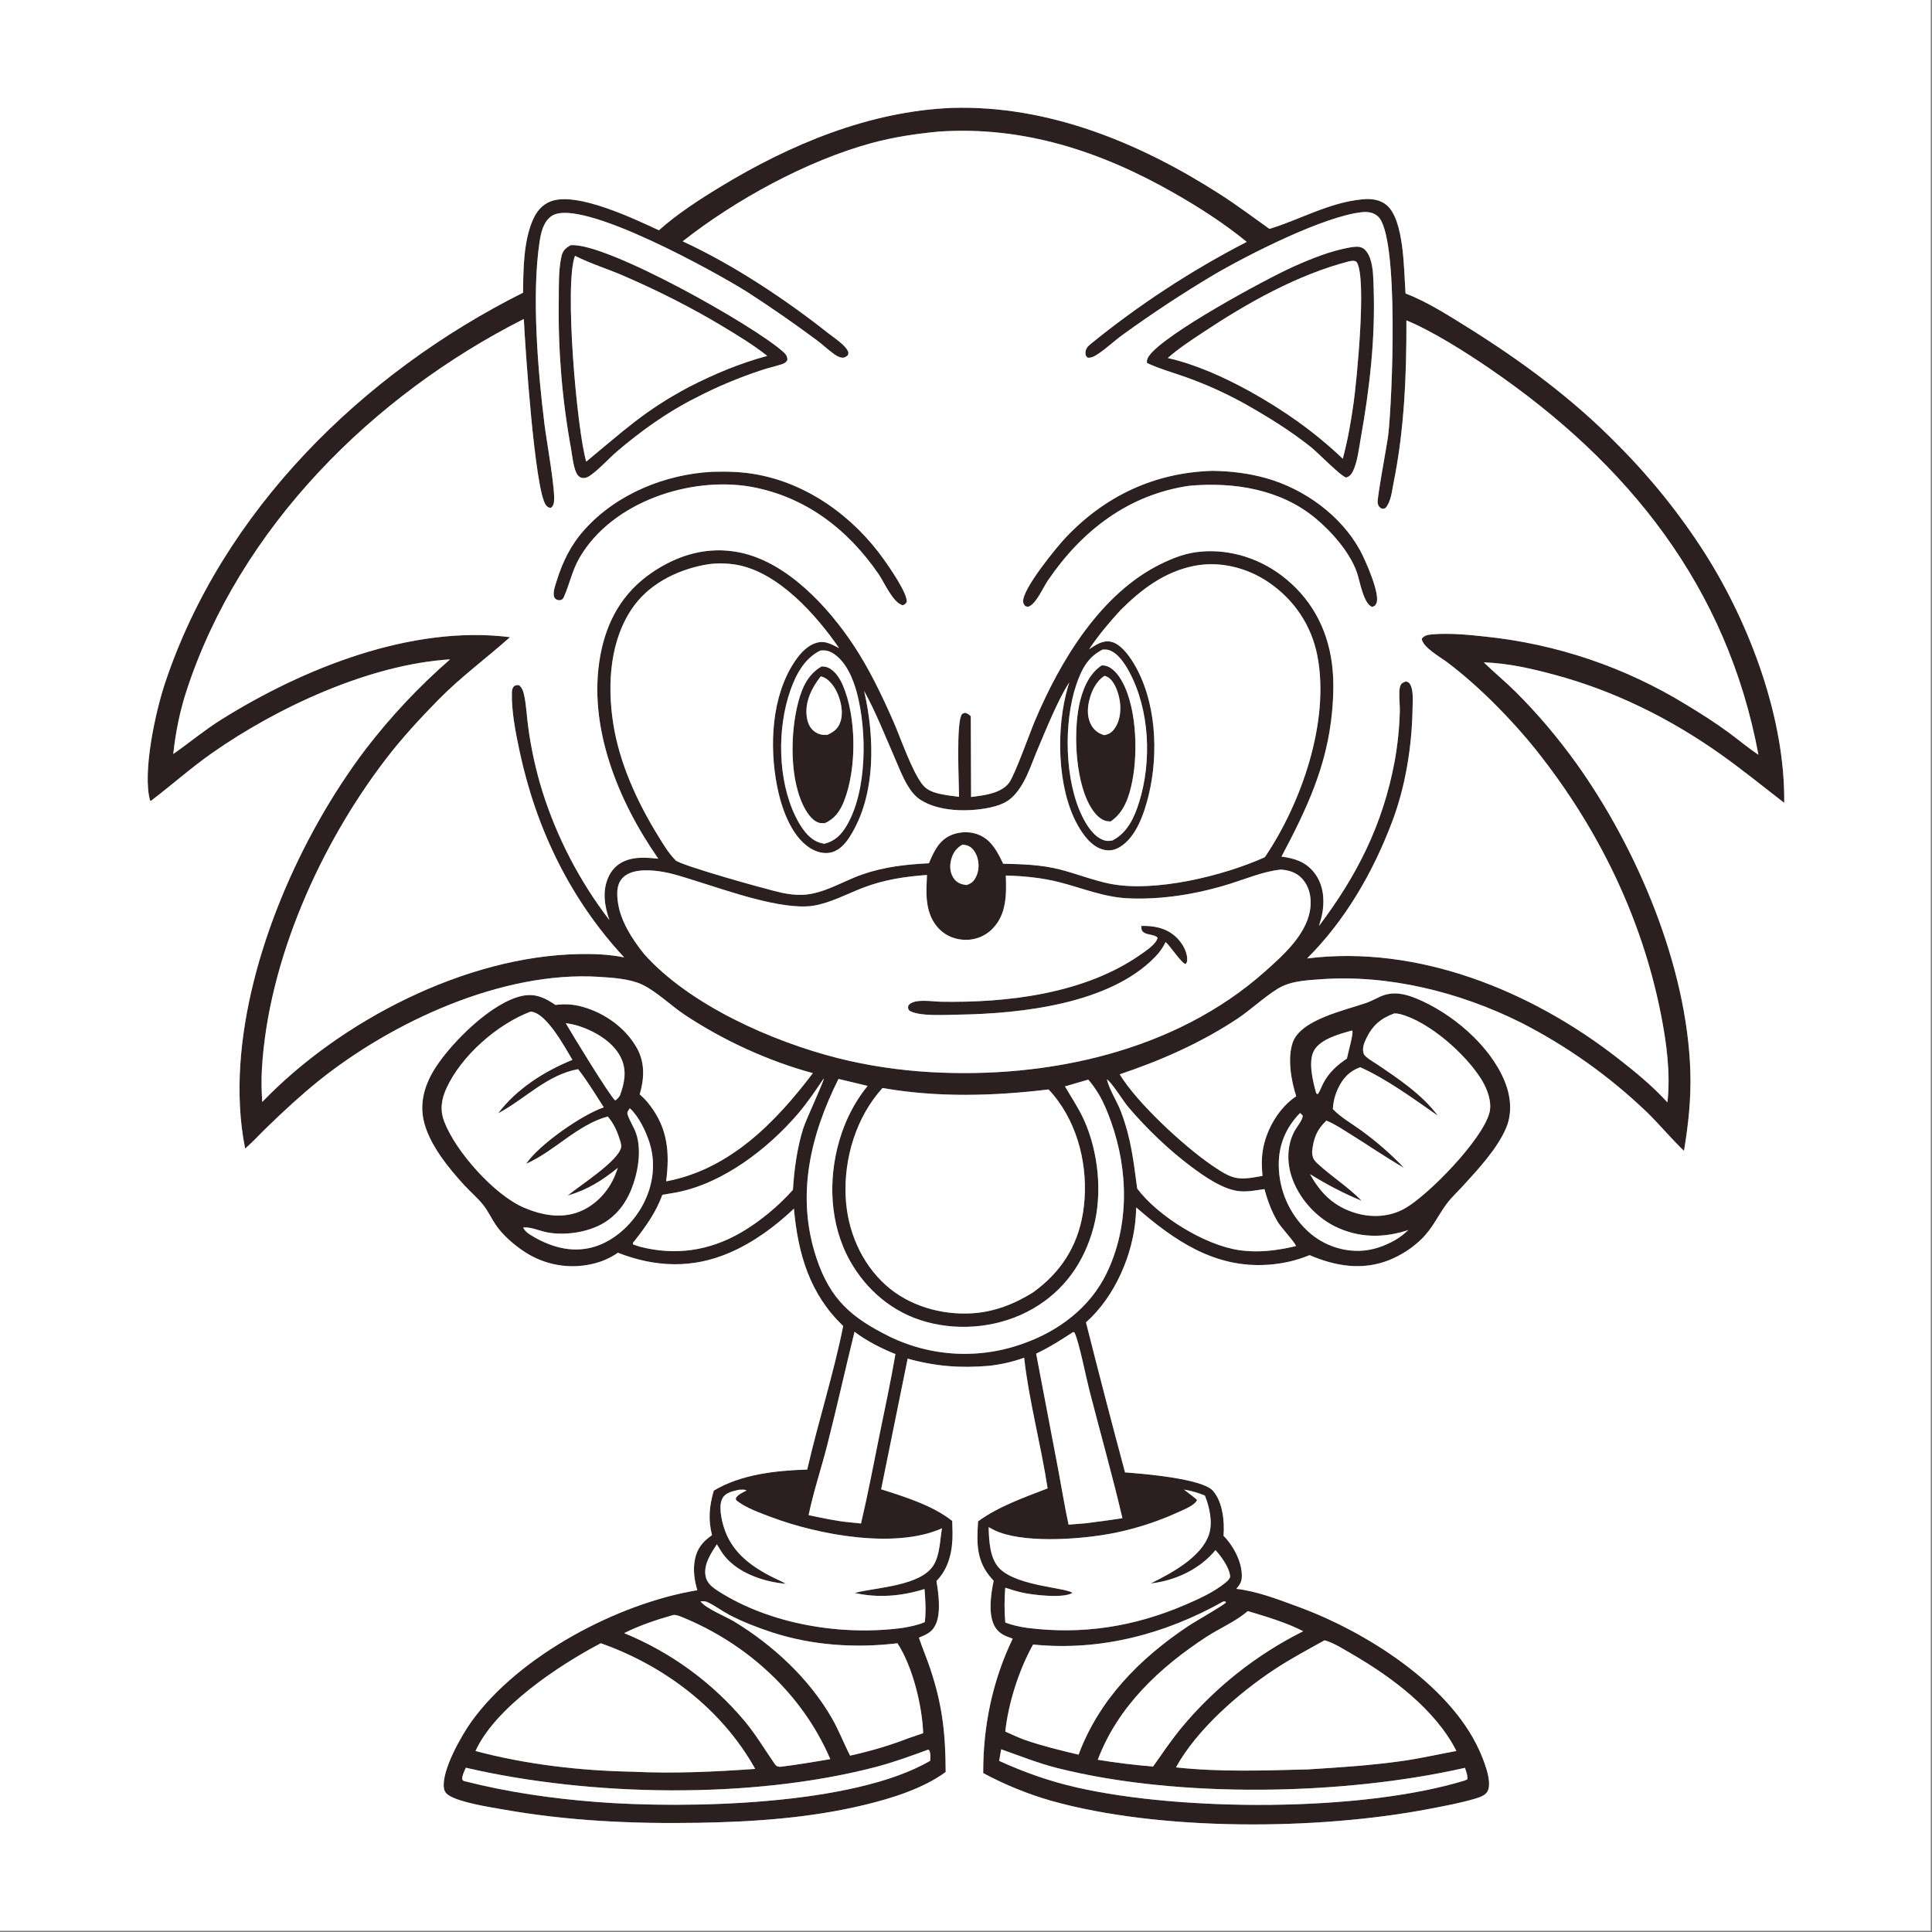 <svg height="1080" width="1080" xmlns="http://www.w3.org/2000/svg"><rect width="100%" height="100%" fill="#808080" stroke="none"/><g transform="scale(1.054)"><path d="m504.771 57.225c51.387-1.559 99.987 18.634 142.565 45.975 8.873 5.698 17.342 12.093 25.941 18.195 16.435-5.039 31.728-14.012 49.189-15.678 4.653-.444 9.419-.001 13.09 3.187 9.28 8.061 8.992 34.663 9.894 46.73 10.978 4.206 21.852 11.088 31.829 17.299 29.404 18.304 56.774 38.432 81.038 63.274q6.535 6.559 12.706 13.461 6.17 6.903 11.958 14.13 5.787 7.227 11.175 14.756 5.388 7.53 10.36 15.34c23.605 37.321 42.307 87.257 41.771 131.912-11.163-8.592-22.149-17.565-33.64-25.703-26.859-19.022-56.353-33.66-88.152-42.218-12.3-3.31-24.745-6.167-37.524-6.581 5.437 5.313 11.336 10.148 16.743 15.504 11.665 11.554 22.964 24.949 32.508 38.315 32.145 45.013 58.578 107.425 60.283 163.348.436 14.315-1.039 27.824-3.381 41.919-6.861-6.561-12.919-13.975-19.738-20.603q-3.735-3.579-7.6-7.019-3.864-3.439-7.853-6.734-3.988-3.295-8.095-6.441-4.107-3.146-8.327-6.138-4.22-2.993-8.547-5.829-4.327-2.835-8.756-5.51-4.428-2.674-8.952-5.184-4.524-2.509-9.137-4.851c-32.092-15.889-69.653-25.322-105.592-22.713-6.538.475-14.063.832-20.088 3.54-6.695 3.01-17.1 12.731-24.108 17.361-19.538 12.907-40.353 22.075-62.471 29.524 9.131 15.116 34.039 38.113 48.861 48.244 11.254 7.693 13.668 8.086 26.856 5.62-.472-5.044-.582-9.916.405-14.911 2.054-10.398 8.558-21.428 17.488-27.334-2.703-8.168-4.766-20.244-1.836-28.561 4.27-12.117 27.719-17.029 38.802-20.875 2.633-.914 5.063-2.298 7.605-3.425 6.553-2.905 12.606-1.649 18.964.938 18.749 7.629 39.05 24.692 46.916 43.686 3.284 7.93 4.3 16.867.919 24.952-4.606 11.012-14.997 22.164-23.028 30.936-2.777 3.034-6.047 6.046-8.493 9.34-4.918 6.623-7.371 12.888-13.531 18.889q-1.833 1.764-3.826 3.345-1.993 1.581-4.128 2.964-2.135 1.384-4.393 2.557-2.257 1.174-4.616 2.126c-14.193 5.7-28.613 3.289-42.254-2.597-7.202 2.967-14.428 4.577-22.197 5.102-28.043 1.895-49.478-12.722-69.751-30.394q-.086 2.186-.221 4.369c-1.295 20.309-11.049 42.972-26.436 56.572q10.045 39.872 20.719 79.582c9.441.69 41.087 3.24 46.712 9.83 5.121 6 6.128 16.284 5.516 23.769 4.97 5.018 9.26 12.848 9.678 20.019.217 3.711-.473 5.409-2.924 8.139 10.771 1.133 22.658 5.773 32.815 9.488 35.348 12.928 79.905 40.829 95.922 75.79 2.226 4.857 7.214 16.767 4.628 21.931-1.231 2.458-4.41 3.4-6.862 4.128-7.812 2.321-16.006 3.808-23.998 5.343-59.056 11.344-142.722 12.02-200.826-4.323q-9.337-2.695-18.335-6.366-8.998-3.671-17.556-8.275c-.11-24.727 4.89-48.963 15.638-71.301-3.855-1.377-6.848-2.344-9.203-5.953-4.061-6.22-2.402-17.745-.886-24.734q-.524-.573-1.041-1.153c-8.291-9.311-7.943-18.744-7.242-30.369 10.706-7.875 24.549-12.729 36.884-17.486-3.465-22.945-9.931-46.626-12.439-69.314-6.123 2.236-12.076 3.55-18.545 4.307-15.248 1.301-28.463.301-43.232-3.803l-14.063 69.289c12.441 3.938 27.395 8.573 37.698 16.781q.143 3.219.178 6.441c.076 9.235-1.871 18.655-8.534 25.425 1.08 6.465 2.39 16.233-.134 22.436-1.854 4.557-4.911 5.906-9.181 7.582 1.871 5.58 4.193 11.013 6.062 16.605 6.443 19.274 8.06 34.418 8.137 54.679-11.958 8.759-28.537 13.94-42.893 17.407-28.991 7.003-58.857 9.026-88.576 9.528-34.777.587-68.945-.995-103.278-7.074-7.395-1.309-23.004-3.694-28.893-7.546-1.409-.921-2.234-2.085-2.48-3.782-1.346-9.302 9.36-28.013 14.647-35.359 25.173-34.973 77.618-62.665 119.76-69.597-1.579-5.122-2.342-10.757-1.334-16.061 1.158-6.087 4.162-9.734 9.1-13.131-2.081-8.619-1.465-15.147.95-23.623 14.406-8.679 33.005-10.662 49.558-11.177 5.841-25.502 13.934-50.44 19.084-76.144-17.769-16.872-23.995-38.351-26.132-62.211-10.076 9.512-21.276 17.786-34.039 23.327-19.737 8.567-39.505 7.783-59.295.045-4.239 2.914-8.74 4.86-13.769 5.973q-1.132.259-2.275.461-1.144.203-2.296.347-1.152.144-2.31.231-1.158.086-2.319.114-1.16.028-2.321-.002-1.161-.03-2.319-.119-1.157-.089-2.309-.235-1.152-.147-2.295-.351-1.143-.205-2.275-.466-1.131-.262-2.248-.58-1.116-.318-2.216-.692-1.099-.374-2.178-.802-1.079-.429-2.136-.911-1.056-.483-2.086-1.017-1.031-.535-2.034-1.121-1.002-.586-1.974-1.221c-5.541-3.575-11.829-8.995-15.502-14.483-2.241-3.348-3.979-7.128-6.457-10.301-2.902-3.716-6.786-6.979-10-10.465-8.557-9.281-19.155-22.281-21.788-34.825-2.128-10.142 1.026-19.579 6.545-28.063 8.683-13.348 29.977-34.666 46.144-37.79 6.791-1.313 11.834 1.176 17.266 4.878 5.245-.629 9.468-.391 14.53 1.035 11.75 3.31 22.819 11.224 28.792 22.038 4.233 7.665 3.786 16.231 1.376 24.362q3.02 2.592 5.413 5.771c9.568 12.542 10.524 25.263 8.619 40.347 33.606-6.259 58.036-31.264 77.797-57.374-23.68-6.416-47.589-17.4-67.985-30.953-7.269-4.83-15.053-12.512-22.653-16.065-6.548-3.061-15.692-3.605-22.816-4.057-51.165-3.249-109.72 23.849-148.741 55.239-9.506 7.647-18.426 15.963-27.2 24.431-3.756 3.624-7.27 7.526-11.191 10.97l-.501.434c-2.931-14.36-3.521-29.923-2.569-44.54 3.748-57.564 31.794-121.47 66.357-167.116q4.993-6.52 10.308-12.782 5.314-6.261 10.936-12.247 5.623-5.986 11.539-11.682 5.916-5.696 12.111-11.088c-42.712 2.673-91.692 25.44-126.382 49.794-11.215 7.873-21.367 16.997-32.282 25.233l-.47-.242c-4.069-14.863 2.801-46.622 7.84-61.828 30.374-91.656 104.896-164.813 189.993-207.434.163-12.311.222-26.828 5.063-38.268 1.956-4.624 4.961-8.469 9.8-10.244 14.001-5.137 44.187 9.41 57.205 15.397 9.629-8.607 21.422-16.257 32.446-22.965 37.103-22.576 79.021-40.109 122.857-41.927zm-142.693 70.764c26.747 12.341 54.314 30.623 77.419 48.894 2.868 2.267 9.199 6.333 10.373 9.764.234.686-.031 1.125-.212 1.79-1.008.813-1.743 1.382-3.11 1.251-1.485-.142-2.78-.926-3.974-1.76-3.317-2.313-6.313-5.242-9.601-7.663q-17.722-13.16-36.256-25.148c-15.039-9.604-88.937-50.934-104.132-40.565-4.433 3.025-5.685 8.85-6.437 13.833-4.227 28.029-.87 68.787 2.661 96.914 1.033 8.23 5.912 35.262 4.997 41.013-.211 1.33-.56 2.215-1.641 3.071-1.312-.172-1.827-.46-2.651-1.535-5.919-7.721-11.076-84.987-11.696-98.669-80.108 40.498-150.597 110.606-178.89 197.175-3.522 10.777-5.842 22.257-7.032 33.537 8.587-5.988 16.579-12.703 25.478-18.268 43.53-27.222 100.871-50.253 153.126-43.696-12.646 11.275-26.079 21.07-38.017 33.228-9.723 9.904-19.303 20.299-27.76 31.318-34.749 45.279-62.496 106.954-65.814 164.542-.336 5.831-.211 11.596.181 17.42 41.419-43.044 107.835-77.421 168.284-78.434 7.855-.132 15.923.171 23.64 1.75-28.651-30.839-46.719-68.42-55.452-109.367-2.084-9.772-4.35-21.203-4.075-31.193.038-1.377.285-2.311 1.221-3.363 1.234-.466 1.462-.617 2.735-.358 1.412 1.346 1.968 2.761 2.416 4.651 1.311 5.537 1.453 11.561 2.257 17.208q1.158 8.738 3.049 17.347 1.89 8.609 4.499 17.028 1.454 4.61 3.108 9.152 1.654 4.542 3.504 9.008 1.85 4.466 3.892 8.847 2.043 4.381 4.274 8.669 2.231 4.288 4.647 8.475 2.416 4.186 5.012 8.264 2.596 4.078 5.366 8.039 2.771 3.961 5.712 7.797c-2.613-7.663-3.927-15.726-.232-23.36 1.991-4.115 5.377-7.026 9.704-8.475 5.242-1.754 11.082-1.243 16.492-.701-21.198-30.346-37.635-70.106-30.769-107.676 3.371-18.448 11.845-33.499 27.429-44.099 13.934-9.477 29.566-14.041 46.358-10.672 25.192 5.053 47.055 28.817 60.713 49.48 8.222 12.439 14.902 26.419 20.901 40.05 3.907 8.877 10.005 26.942 15.698 33.87 2.259 2.748 5.793 3.984 9.17 4.704 3.264.696 6.694 1.121 10.008 1.526-.041-6.953-1.65-39.918 1.517-43.765.467-.567 1.067-.595 1.736-.799 1.376.429 1.97.808 2.968 1.847l.162 42.797c6.637-.825 15.681-1.775 20.087-7.454 2.972-3.829 10.888-26.097 13.657-32.681 13.433-31.939 34.92-67.787 66.964-83.478 5.78-2.831 11.804-5.221 18.204-6.159 15.948-2.337 32.674 2.491 45.476 12.088 15.388 11.535 24.34 27.495 26.932 46.492 1.163 8.525.931 17.307.146 25.855-2.657 28.95-13.447 51.682-26.826 76.946 7.055.989 12.864 2.744 17.439 8.646 4.468 5.764 5.414 13.146 4.41 20.18-.392 2.746-1.182 5.364-1.992 8.01 20.39-27.076 33.834-53.745 40.127-87.253q2.388-13.161 2.744-26.533c.128-3.51-.695-9.797.067-12.931.459-1.887 1.435-2.422 3.204-3.003 1.227.355 1.716.583 2.34 1.752 1.706 3.196 1.224 8.706 1.171 12.239-.304 20.159-3.658 41.41-10.802 60.332-10.103 26.758-24.776 52.288-45.155 72.599 59.007-7.357 119.069 17.262 164.889 53.002 9.143 7.132 18.424 14.717 26.218 23.326 1.748-15.369-.487-31.803-3.479-46.917-10.178-51.418-33.43-98.789-66.004-139.752-12.882-16.2-30.737-34.296-47.27-46.72-3.614-2.716-13.321-8.156-13.512-12.58 1.486-1.781 3.264-2.05 5.505-2.243 9.082-.784 19.157.185 28.212 1.178q3.526.365 7.041.828 3.515.463 7.015 1.024 3.501.561 6.984 1.22 3.483.659 6.947 1.415 3.463.756 6.904 1.609 3.441.853 6.857 1.801 3.416.949 6.804 1.992 3.388 1.044 6.746 2.182 3.357 1.138 6.682 2.37 3.324 1.231 6.613 2.555 3.288 1.324 6.539 2.739 3.25 1.416 6.459 2.921 3.21 1.506 6.376 3.101 3.166 1.595 6.286 3.278 3.121 1.682 6.193 3.452 3.072 1.769 6.093 3.624c7.561 4.571 15.136 9.37 22.262 14.593 5.37 3.936 10.488 8.278 16.028 11.968-16.642-89.115-68.934-154.414-142.462-204.762-12.465-8.536-30.537-20.02-44.238-25.614.099 28.844-1.09 57.985-6.844 86.321-.858 4.229-1.306 9.849-4.241 13.174-.883.381-1.429.676-2.383.129-1.123-.643-1.546-1.561-1.787-2.772-.456-2.294 5.026-30.979 5.633-36.277 2.06-17.966 5.89-105.289-5.442-115.685-2.281-2.093-5.29-2.599-8.288-2.301-20.246 2.018-60.955 22.756-78.973 33.324q-24.6 14.68-47.807 31.474c-4.688 3.323-8.989 7.567-13.756 10.638-1.716 1.106-3.087 1.911-5.182 1.75-.902-.807-1.136-1.152-1.163-2.471-.043-2.086 1.167-3.463 2.676-4.71q9.62-7.83 19.633-15.15 10.012-7.321 20.391-14.113 10.378-6.792 21.095-13.037 10.716-6.245 21.742-11.927c-11.953-9.8-25.156-18.259-38.566-25.911-38.694-22.079-79.885-35.654-124.801-32.584-12.078 1.159-23.899 2.903-35.624 6.092-34.332 9.337-72.313 30.164-100.15 52.106zm119.516 793.977 8.021-2.754c-.549-14.704-5.562-35.244-13.634-47.683-22.062 2.683-45.195 1.169-66.404-5.745-7.649-2.494-15.819-5.619-22.92-9.392-3.869-2.055-7.487-4.832-11.442-6.68-1.184-.553-2.407-.494-3.683-.43 2.711 3.79 13.472 8.07 17.876 10.744 20.583 12.497 39.606 30.134 51.722 51.104 3.752 6.495 6.345 13.37 9.734 20.002 10.524-2.327 20.67-5.272 30.73-9.166zm163.045-99.812c-8.341 10.179-21.477 16.224-34.408 17.671 10.75-5.309 27.091-13.927 31.012-26.161 2.033-6.343.235-14.437-2.23-20.484-3.649-1.445-7.173-2.522-11.059-3.144 2.359 1.77 4.708 3.524 6.932 5.463-1.057 2.88-7.199 5.225-9.856 6.457q-7.822 3.58-15.988 6.282-8.167 2.701-16.581 4.491c-16.901 3.595-46.437 5.871-62.434-.038-1.978-.73-3.854-1.695-5.679-2.744.19 7.167.551 17.021 6.133 22.266 9.756 9.168 35.458 9.856 38.281 12.629-4.952 3.034-21.362 1.072-27.173-.307-2.847-.676-5.649-1.575-8.438-2.453-.452 6.225-.557 12.231.031 18.447 3.805 1.444 7.672 2.297 11.701 2.852 29.331 3.687 56.719-.649 83.825-12.306 7.104-3.054 14.917-6.588 20.969-11.473 1.194-.964 2.277-1.834 2.758-3.34-.228-4.595-4.69-10.815-7.796-14.108zm-96.712 50.046c-7.469 13.345-13.107 30.99-14.765 46.168 3.38 1.482 6.755 3.083 10.215 4.365 9.441 3.263 18.936 5.592 28.655 7.865 10.943-29.313 32.544-51.089 58.128-68.17 4.098-2.736 18.029-10.503 20.096-12.576l-.414-.487-1.075.02c-30.794 17.317-65.384 26.448-100.84 22.815zm-133.88 64.824c8.815-1.072 17.553-2.564 26.308-4.039-14.723-34.437-44.124-61.344-78.675-75.337-1.438-.583-3.078-1.313-4.647-1.086-8.655 2.437-17.969 5.537-26.003 9.591q2.332.954 4.634 1.98 2.302 1.025 4.572 2.12 2.269 1.095 4.504 2.258 2.235 1.164 4.434 2.396 2.198 1.231 4.358 2.529 2.16 1.298 4.28 2.661 2.119 1.363 4.196 2.79 2.076 1.428 4.109 2.918 2.032 1.489 4.018 3.041 1.985 1.551 3.923 3.162 1.938 1.611 3.825 3.281 1.888 1.669 3.723 3.396 1.836 1.726 3.618 3.507 1.782 1.782 3.509 3.617 1.727 1.835 3.397 3.722 1.67 1.887 3.282 3.824c5.671 6.955 10.173 14.499 15.245 21.835.55.796 1.102 1.546 2.074 1.731.864.165.512.136 1.316.103zm288.416-67.048c-8.92 4.973-17.97 9.78-26.501 15.409-18.951 12.503-41.173 31.878-52.271 51.969 23.355 2.547 46.671 1.671 70.081 1.072 17.052-1.082 34.089-2.14 51.008-4.617 9.283-1.359 18.417-3.481 27.641-5.167-11.168-22.016-34.391-39.256-55.413-51.411-4.305-2.489-9.288-5.704-14.041-7.131-.165-.05-.336-.083-.504-.124zm-120.233 63.349q14.585 2.397 29.318 3.579c4.894-6.954 9.7-14.052 15.1-20.625q3.315-3.984 6.831-7.792 3.516-3.807 7.224-7.428 3.708-3.621 7.598-7.046 3.89-3.425 7.952-6.644 4.061-3.219 8.284-6.225 4.222-3.005 8.594-5.788 4.372-2.784 8.882-5.337 4.509-2.554 9.145-4.872c-9.013-4.635-19.703-7.789-29.406-10.679-.128.114-.255.229-.385.34-6.18 5.258-14.733 8.904-21.593 13.382-24.731 16.142-46.938 36.972-57.544 65.135zm-263.608-61.791c-22.224 11.656-55.959 34.064-66.423 57.134 26.837 7.172 55.556 10.464 83.292 10.985 21.679 1.049 43.408.054 65.038-1.492-17.63-31.633-48.094-54.736-81.907-66.627zm173.549 56.452c-9.291 3.398-18.492 6.774-28.083 9.265-65.767 17.081-151.015 15.607-217.029.287-.827 1.972-1.958 4.012-1.935 6.183.815.966.312.633 1.501 1.012 23.161 5.848 46.188 9.155 70.02 10.993 46.858 3.613 135.897 2.04 176.71-21.892.04-1.871.302-3.897-.559-5.607zm-140.872-294.301c-3.445 9.47-8.812 16.833-14.96 24.689-.567.725-.83.628-.602 1.593 1.208.433 2.409.864 3.64 1.232 18.822 4.885 36.914 2.211 53.752-7.589 9.858-5.738 19.799-13.999 27.411-22.559.667-10.763 2.217-22.254 5.451-32.534 1.541-4.898 10.906-24.667 10.933-26.59-4.36 6.434-8.675 12.888-13.738 18.801-15.994 18.679-39.959 37.023-64.455 41.691q-3.707.686-7.432 1.266zm-22.517-52.643c2.42-6.625 3.78-13.079.658-19.811-3.848-8.298-13.336-13.96-21.689-16.805q-3.747-1.283-7.68-1.744c2.719 4.812 23.554 38.969 26.221 40.967 1.18-.762 1.697-1.481 2.49-2.607zm131.344-5.112-15.411-3.696c-14.967 29.905-22.644 62.078-11.717 94.922 7.354 22.107 18.602 31.719 38.857 41.747q1.019.494 2.05.962 1.031.469 2.074.912 1.042.442 2.095.859 1.054.417 2.117.807 1.063.391 2.135.754 1.073.364 2.154.701 1.081.338 2.171.648 1.089.31 2.186.593 1.096.283 2.2.539 1.103.255 2.212.483 1.11.229 2.224.429 1.115.201 2.234.373 1.12.173 2.243.318 1.123.145 2.25.262 1.126.117 2.255.206 1.129.089 2.26.15 1.131.061 2.263.094 1.132.032 2.265.037 1.133.005 2.265-.019 1.132-.023 2.264-.075 1.131-.052 2.261-.131 1.13-.08 2.257-.188 1.127-.107 2.252-.243 1.124-.136 2.245-.299 1.121-.164 2.237-.355 1.116-.192 2.227-.411 1.112-.219 2.217-.466 1.105-.246 2.204-.52 1.099-.274 2.191-.576 1.092-.301 2.176-.629 1.084-.328 2.159-.683 1.076-.355 2.142-.737c18.931-6.564 35.808-19.188 44.62-37.492 12.077-25.083 11.521-54.424 2.281-80.334-1.729-4.85-3.731-9.769-6.311-14.235-1.774-2.868-3.523-5.517-5.755-8.054l-12.337 3.61c3.418 5.889 7.227 11.496 10.044 17.717 7.669 16.941 9.919 38.955 5.11 56.979-4.972 18.638-15.62 33.768-32.492 43.382-16.869 9.613-37.708 11.927-56.381 6.786-17.405-4.791-31.478-16.629-40.266-32.259-10.778-19.17-11.795-42.915-5.725-63.796 3.11-10.698 7.992-20.421 14.998-29.072zm256.855-29.355c-6.231 1.722-16.337 4.395-19.893 10.301-3.547 5.891-.731 16.807 1.012 23.016l.821.403c1.253-1.738 1.855-3.768 2.83-5.66 2.941-5.712 7.353-9.714 12.612-13.233.453-2.52 3.446-12.903 2.909-14.649zm-129.946 25.833c1.512 5.982 5.348 11.507 7.535 17.302 5.332 14.124 6.61 26.006 8.56 40.651 10.973 14.674 35.661 29.91 53.87 32.639 10.368 1.554 20.208.265 30.32-2.125-.26-1.716-7.855-9.79-9.666-12.828-3.208-5.383-5.412-11.353-7.035-17.389-4.207.617-8.71 1.495-12.978 1.144-8.81-.723-18.871-7.838-25.743-12.954-11.978-8.919-23.692-20.204-33.384-31.564-3.085-3.616-8.218-12.402-11.479-14.876zm-30.939 5.404c-29.077 3.518-59.064 4.352-88.035-.77-13.988 15.395-20.571 37.353-19.53 57.933.888 17.546 8.112 34.784 21.273 46.615 12.207 10.973 29.395 15.915 45.637 14.944 11.807-.705 22.467-4.877 32.422-11.074 14.509-10.451 23.555-24.189 26.468-41.968 3.304-20.164-.956-42.834-13.084-59.48-1.578-2.167-3.254-4.305-5.151-6.2zm-6.554 140.116 11.703 61.484c1.841 9.732 3.39 19.528 5.488 29.208l8.872-.706q9.861-1.218 19.684-2.712c-5.327-22.81-11.74-45.287-17.552-67.967-1.753-6.839-5.375-25.192-7.811-30.442l-.721-.351c-6.414 4.18-12.717 8.22-19.663 11.486zm-264.829-61.003c9.691 5.128 19.989 7.567 30.758 4.235 11.071-3.424 20.589-12.675 25.824-22.831 5.176-10.041 6.616-21.569 3.153-32.391-1.929-6.026-5.695-13.848-10.374-18.138-.652.987-1.642 1.872-1.261 3.131 1.053 3.478 3.371 6.728 4.558 10.213 3.099 9.101.943 21.013-2.548 29.709-3.632 9.044-9.855 16.151-18.938 19.953-7.926 3.317-18.226 4.452-26.648 2.606-3.176-.697-8.628-2.96-11.765-2.335 1.232 2.691 4.772 4.412 7.241 5.848zm305.339-211.186c7.928-4.141 11.558-12.122 14.104-20.283 6.771-21.708 5.629-48.867-5.233-69.115-2.297-4.282-6.063-10.156-10.952-11.597-1.015-.299-2.104-.257-3.147-.24-7.88 3.913-11.273 10.616-13.991 18.636-6.793 20.04-6.255 50.759 3.188 69.895 2.457 4.979 6.223 10.999 11.818 12.693 1.441.437 2.755.248 4.213.011zm-22.936-83.776c-.098.145-.198.289-.294.435-5.643 8.593-12.363 25.273-16.516 35.037-3.667 8.62-6.764 19.444-13.974 25.85-3.183 2.828-7.438 4.196-11.536 5.057-11.162 2.344-26.808 2.236-36.708-4.205-2.804-1.824-4.907-4.551-6.629-7.383-2.925-4.809-4.962-10.291-7.204-15.452-5.057-11.64-9.824-23.712-15.949-34.827 5.644 24.525 6.444 55.107-7.553 77.204-2.381 3.759-5.571 7.418-10.093 8.462-3.801.877-7.942-.36-11.15-2.424-10.206-6.562-15.225-21.741-17.414-32.992-4.113-21.143-2.939-47.527 9.427-65.937 3.001-4.468 7.09-9.015 12.593-10.123 4.036-.813 7.426 1.35 10.915 3.079-12.063-17.553-32.164-40.206-54.203-44.176q-3.608-.627-7.269-.728-3.661-.101-7.298.325c-15.079 2.25-30.68 9.447-39.9 21.985-12.941 17.597-14.379 41.611-11.141 62.485 3.264 21.042 12.702 41.656 23.806 59.652 2.681 4.345 5.374 8.917 8.93 12.604.128.133.251.272.383.402 2.733 2.684 48.929 15.649 56.36 17.203 3.775.789 7.372 1.254 11.234 1.063 11.046-.549 21.166-7.254 31.447-10.812 11.652-4.032 23.059-5.286 35.276-5.915 2.703-6.351 5.415-12.453 12.335-15.144 4.718-1.834 10.471-1.789 15.046.442 6.278 3.061 9.112 9.006 12.023 14.951 10.298.255 20.062.508 30.112 3.063 8.94 2.274 17.506 5.759 26.574 7.57 23.68 4.729 60.217-4.219 82.068-14.082 19.493-28.768 34.587-72.238 27.859-106.87-3.153-16.229-12.407-29.877-26.126-39.118-11.282-7.598-25.618-11.188-39.088-8.546-15.676 3.074-28.028 12.36-39.09 23.416-6.106 6.651-11.701 13.297-16.732 20.811 3.437-2.24 7.134-4.872 11.485-3.999 5 1.003 9.374 6.927 11.918 11.079 12.233 19.966 13.597 48.131 8.147 70.424-2.294 9.385-6.458 22.067-15.205 27.369-2.795 1.695-5.565 2.266-8.762 1.45-6.258-1.597-10.705-7.728-13.707-13.109-11.024-19.756-11.449-51.649-5.202-72.967q.384-1.31.805-2.609zm-36.127 565.812-1.051 6.13c13.428 6.149 26.897 10.862 41.305 14.142 55.707 12.681 150.841 13.031 205.631-3.74l1.319-.605c.348-1.964-.66-4.223-1.232-6.1-64.326 14.618-151.81 16.278-215.978.183-10.369-2.601-19.954-6.476-29.994-10.01zm-56.087-209.604c-7.357-2.952-15.381-7.01-21.688-11.841-4.944 20.079-9.415 40.286-14.533 60.323-3.153 12.342-7.233 24.457-9.817 36.938 7.083 1.43 14.341 3.119 21.547 3.773l6.229.651c3.611-15.238 6.507-30.592 9.611-45.938 2.959-14.626 6.145-29.194 8.651-43.906zm37.67-248.767c2.532-.776 3.767-1.836 5.003-4.201 1.715-3.28 1.828-7.476.596-10.938-.809-2.272-2.337-4.643-4.628-5.628-.985-.423-2.008-.546-3.061-.684-3.15 1.79-4.835 4.011-5.888 7.511-.965 3.212-.875 6.882.881 9.813 1.219 2.035 2.954 3.252 5.246 3.779q.918.214 1.851.348zm-248.415 121.088c9.991-13.115 24.318-22.202 39.427-28.387-4.108-6.865-13.067-23.547-21.062-25.415-.618-.144-.507-.119-1.023-.187-17.718 6.672-36.794 23.379-44.737 40.718-2.709 5.914-3.503 11.534-1.113 17.739 6.087 15.802 26.512 38.799 42.227 45.524 9.35 4 19.874 6.019 29.585 2.076 8.598-3.491 15.312-10.782 18.771-19.323q.773-1.904 1.453-3.844c-8.475 6.809-16.06 11.631-26.612 14.7 6.355-5.327 26.786-18.187 28.331-25.553.182-.87-.081-1.89-.255-2.737-1.547-5.15-3.283-9.512-6.815-13.657-16.338 4.511-28.085 18.385-43.254 25.073 6.601-10.015 29.753-26.154 41.134-29.908-4.355-6.798-8.602-13.906-13.603-20.254-16.418 2.925-28.29 15.953-42.454 23.435zm425.32-.166c-7.467 7.672-11.398 16.925-11.261 27.703q.01 1.205.079 2.408.07 1.203.2 2.402.13 1.198.319 2.388.19 1.19.439 2.37.248 1.179.556 2.344.307 1.166.672 2.314.365 1.149.788 2.278.422 1.128.9 2.235.478 1.106 1.011 2.187.532 1.081 1.119 2.135.586 1.053 1.224 2.075.638 1.023 1.326 2.012.688.989 1.425 1.943.737.954 1.52 1.869.784.916 1.612 1.792.829.875 1.7 1.708.69.665 1.412 1.295.723.63 1.475 1.224.752.594 1.532 1.15.781.556 1.588 1.074.806.517 1.638.994.831.477 1.684.913.854.436 1.728.829.874.393 1.766.743.892.35 1.801.656.908.306 1.83.566.923.261 1.856.476.934.215 1.878.385.943.169 1.894.291.95.123 1.905.199.956.076 1.914.104.958.029 1.916.011c6.854-.181 13.242-2.424 19.161-5.792 2.64-1.545 4.597-3.157 6.829-5.247-13.104 4.403-26.578 4.26-39.136-2.033-10.275-5.149-19.073-15.191-22.698-26.106-2.632-7.923-2.503-16.691 1.397-24.186 1.154-2.217 4.633-6.214 4.395-8.422-.426-.424-.874-.99-1.394-1.287zm-254.337-245.313c-8.443 4.087-13.016 12.74-15.992 21.274-7.045 20.201-6.683 47.29 2.745 66.686 2.583 5.313 6.739 11.939 12.621 13.857.878.287 1.77.499 2.677.672 5.564-1.406 8.875-4.622 11.774-9.485 11.034-18.513 10.87-50.404 5.483-70.631-2.016-7.569-5.887-16.866-12.915-21.041-2.141-1.272-3.942-1.556-6.393-1.332zm-18.31 494.981c-11.335-.95-24.86-5.419-32.348-14.475-1.639-1.983-2.952-4.295-4.287-6.49-3.19 4.9-7.111 10.723-5.975 16.868.688 3.727 3.54 5.925 6.568 7.872 27.762 17.853 65.865 23.968 98.174 19.578 3.947-.705 7.831-1.431 11.522-3.053.704-5.869.311-11.645-.156-17.518-12.061 3.784-24.565 4.872-37.02 2.07l.735-.188c11.311-2.84 34.697-3.601 41.238-14.808 3.26-5.586 3.221-13.088 4.306-19.291-24.665 11.145-65.713 3.43-90.287-5.823-5.852-2.204-14.091-5.074-18.857-9.101-.193-.942-.381-.811.103-1.506 1.125-1.616 3.661-2.698 5.38-3.616-.93-.699-2.838-.38-4.021-.386-3.153.774-6.848 1.311-8.645 4.367-2.274 3.867-.649 11.273.616 15.398 3.814 12.437 13.114 19.925 24.254 25.765 2.865 1.502 5.878 2.768 8.7 4.337zm322.643-302.507c-7.337 2.69-11.682 6.521-15.038 13.666-1.123 2.39-2.066 5.107-1.15 7.728.613 1.751 5.138 4.306 6.731 5.377 11.532 7.752 24.247 16.235 32.593 27.492-12.278-8.557-27.599-19.749-41.237-25.718-5.717 2.125-9.158 5.786-11.754 11.343-1.614 3.455-2.519 7.037-2.708 10.854 4.3 4.478 10.215 7.788 15.229 11.456 8.16 5.97 15.553 12.354 22.505 19.713-9.665-5.53-18.808-11.886-28.268-17.748-4.099-2.539-8.43-5.512-12.899-7.307-5.194 4.939-6.761 9.35-7.585 16.393.175 3.158.626 4.304 2.981 6.467 7.545 6.93 16.121 12.279 23.36 19.689-9.682-3.984-18.541-8.626-27.424-14.157 5.676 10.294 12.833 17.289 24.344 20.671 8.592 2.524 17.968 1.973 25.845-2.448 12.465-6.997 41.2-36.459 44.94-50.77 1.497-5.729-1.193-12.766-4.22-17.653-8.291-13.39-27.72-30.716-43.235-34.705-.99-.254-1.99-.377-3.01-.343zm-397.931-31.574c24.213 27.151 67.977 46.447 102.793 55.278 15.777 4.002 32.682 6.47 48.941 7.412 62.253 3.604 129.948-10.91 177.62-53.35 10.121-9.01 23.361-20.712 24.203-35.227.3-5.179-1.035-10.39-4.678-14.222-2.981-3.134-7.051-4.372-11.266-4.605-9.19 1.038-17.928 4.753-26.708 7.514-17.174 5.402-35.968 8.533-53.981 7.733-13.038-.58-24.254-5.399-36.662-8.569-9.078-2.32-18.967-3.3-28.338-3.516.346 9.819.429 20.455-6.923 28.056q-.342.356-.702.694-.359.338-.735.658-.376.32-.768.62-.392.301-.798.581-.406.281-.826.541-.42.259-.852.498-.432.238-.876.454-.444.217-.898.41-.454.194-.917.365-.463.171-.934.318-.471.147-.949.271-.478.123-.962.222-.483.1-.971.174-.488.075-.979.126-.491.05-.984.076-.493.025-.987.026c-5.235.052-10.351-1.812-14.083-5.531-5.85-5.829-7.136-13.778-6.975-21.648q.095-3.614.281-7.224c-11.661.834-22.951 2.561-33.925 6.786-8.505 3.274-17.186 8.027-26.21 9.501-16.451 2.687-46.141-8.101-62.513-13.152-6.491-2.002-12.959-4.263-19.723-5.137-6.093-.786-15.108-1.106-19.443 4.013-2.848 3.362-2.656 8.109-2.132 12.228 1.282 10.076 7.67 19.858 13.86 27.626z" fill="#2b201f"/><path d="m302.486 130.076.5-.037c19.17-1.243 96.992 42.624 112.436 56.602 1.461 1.323 2.119 2.236 2.204 4.22-.568 1.177-1.392 1.777-2.613 2.193-3.652 1.246-7.497 2.046-11.182 3.275-12.191 4.064-23.738 8.861-35.12 14.816-14.539 7.266-29.025 17.633-41.35 28.19-4.628 3.964-8.685 8.67-13.57 12.319-1.31.978-2.781 1.979-4.502 1.87-1.239-.079-2.034-.499-2.804-1.443-2.328-2.856-2.972-10.478-3.635-14.137q-1.783-9.768-3.083-19.612-1.3-9.845-2.113-19.741-.813-9.896-1.137-19.82-.324-9.925-.158-19.853c.054-7.425-.195-15.673 1.414-22.932.682-3.074 2.122-4.286 4.713-5.91zm62.841 75.195c13.627-6.965 26.792-12.512 41.564-16.518-7.204-5.732-15.008-10.465-22.875-15.213-17.343-10.469-34.692-19.184-53.28-27.256-8.464-3.676-17.564-6.443-25.776-10.595-5.809 14.996 1.025 92.392 5.959 109.128 20.037-16.499 31.029-27.093 54.408-39.546z" fill="#2b201f"/><path d="m716.396 131.156c2.097-.268 4.04-.656 6.037.259 2.004.919 3.462 3.484 4.171 5.459 1.798 5.004 1.782 11.278 1.953 16.578.854 26.453-2.176 52.837-6.839 78.839-.989 5.517-1.678 12.374-4.081 17.461-.839 1.775-1.724 2.857-3.635 3.532-2.765-.569-14.979-13.155-18.457-15.941-11.03-8.837-22.902-16.138-35.176-23.093q-7.461-4.148-15.235-7.676-7.773-3.527-15.808-6.411c-7.037-2.527-14.142-4.449-20.951-7.617-.03-.136-.075-.27-.09-.408-.138-1.207.415-2.36 1.088-3.328 8.141-11.716 62.224-40.966 76.653-47.414 9.503-4.246 20.106-8.526 30.37-10.24zm-53.558 76.373c18.173 10.143 34.231 21.389 49.331 35.766 2.615-9.718 4.388-19.877 5.773-29.843 1.526-10.979 7.021-65.625 1.702-74.249-.383-.62-.919-.763-1.635-.846-.721-.084-1.661.123-2.387.216-27.568 7.1-54.296 22.237-77.844 37.888-6.234 4.143-12.817 8.436-18.428 13.402 15.309 3.558 29.748 10.157 43.488 17.666z" fill="#2b201f"/><path d="m642.94 249.722c9.824.119 19.332 1.257 28.802 3.947 20.119 5.716 39.481 19.71 49.622 38.263 2.547 4.658 10.865 23.164 8.641 28.016-.622 1.358-.97 1.446-2.272 1.945-4.607-1.699-6.49-13.65-8.028-18.135-3.7-10.789-13.474-21.804-22.082-28.937-18.613-15.425-43.34-19.268-66.73-17.199-32.276 4.638-57.088 23.745-75.113 50.235-2.525 3.712-5.802 11.495-9.649 13.598-1.077.589-1.437.351-2.443-.091-.566-.726-.974-1.248-1.057-2.209-.575-6.65 17.902-29.108 22.524-33.997 21.014-22.227 47.237-34.503 77.785-35.436z" fill="#2b201f"/><path d="m377.871 250.22c7.441-.217 14.811-.045 22.17 1.189 28.084 4.707 52.611 22.573 68.859 45.478 2.685 3.784 12.708 18.122 11.963 22.479-.775 1.044-.856 1.191-2.063 1.635-5.184-1.19-9.846-12.194-12.769-16.446-16.463-23.942-38.888-41.182-67.884-46.42-32.345-5.549-73.577 8.149-90.705 37.552-4.141 7.109-5.232 13.964-8.435 21.057-.322.713-.714 1.064-1.364 1.471-1.117.133-1.837.275-2.832-.446-.85-.616-1.061-1.366-1.129-2.35-.169-2.425.886-5.129 1.589-7.411 3.187-10.337 7.664-19.31 14.982-27.379 17.021-18.768 42.65-29.144 67.618-30.409z" fill="#2b201f"/><path d="m605.3 491.072c6.481-.126 12.458.9 17.602 5.146 3.336 2.754 6.614 7.689 6.731 12.142.034 1.272.046 2.005-.865 2.958-2.097-.409-7.909-9.296-10.54-11.691l-.083.161c-1.484 2.924-3.13 5.28-5.409 7.642-24.201 25.076-71.149 30.184-104.536 30.708-6.299.047-20.776 1.122-25.946-2.147-.76-1.26-.737-1.237-.503-2.693 2.709-3.89 12.721-2.101 17.138-2.02 35.419.65 76.556-4.239 106.261-25.165 2.645-1.864 8.232-5.523 8.792-8.793-1.606-1.843-5.55-1.331-7.528-2.937-1.211-.983-.999-1.893-1.114-3.311z" fill="#2b201f"/><path d="m435.704 353.472c1.2.005 2.227.087 3.349.555 3.778 1.579 6.362 5.751 7.923 9.339 7.337 16.875 7.449 44.327.704 61.43-2.083 5.284-4.862 9.415-10.192 11.772-.876.021-1.803.06-2.668-.101-3.299-.612-6.032-4.282-7.599-6.991-8.736-15.104-8.183-41.226-3.725-57.583 2.056-7.543 5.176-14.359 12.208-18.421zm3.154 36.255c3.403-1.612 5.635-3.241 6.875-6.923 1.769-5.255.118-12.103-2.445-16.883-1.408-2.627-4.178-6.094-7.16-6.95-.279-.08-.563-.143-.844-.215-4.66 5.851-8.392 13.355-7.443 21.045.389 3.148 1.437 6.118 4.04 8.087 2.212 1.673 4.274 2.011 6.977 1.839z" fill="#2b201f"/><path d="m584.236 352.929c.865.013.926-.013 1.78.105 2.949.409 5.948 3.501 7.543 5.836 9.282 13.586 10.085 39.47 7.036 55.071-1.618 8.278-4.222 16.829-11.574 21.737-.603-.024-1.206-.053-1.804-.139-3.138-.449-5.92-3.319-7.643-5.795-9.12-13.105-10.378-39.989-7.313-55.347 1.595-7.991 4.95-16.805 11.975-21.468zm1.415 36.977c2.803-.609 4.135-1.495 5.739-3.897 3.105-4.651 3.338-10.963 2.119-16.265-.788-3.425-2.626-8.51-5.76-10.477-.589-.37-1.244-.597-1.892-.84-4.548 2.824-7.081 8.331-8.247 13.418-1.008 4.392-1.004 9.174 1.409 13.128 1.579 2.588 3.768 4.074 6.632 4.933z" fill="#2b201f"/><g fill="#fefefe"><path d="m0 0h1024v1024h-1024zm349.468 122.117c-13.018-5.987-43.204-20.534-57.205-15.397-4.839 1.775-7.844 5.62-9.8 10.244-4.841 11.44-4.9 25.957-5.063 38.268-85.097 42.621-159.619 115.778-189.993 207.434-5.039 15.206-11.909 46.965-7.84 61.828l.47.242c10.915-8.236 21.067-17.36 32.282-25.233 34.69-24.354 83.67-47.121 126.382-49.794q-6.195 5.392-12.111 11.088-5.916 5.696-11.539 11.682-5.622 5.986-10.936 12.248-5.315 6.261-10.308 12.781c-34.563 45.646-62.609 109.552-66.357 167.116-.952 14.617-.362 30.18 2.569 44.54l.501-.434c3.921-3.444 7.435-7.346 11.191-10.97 8.774-8.468 17.694-16.784 27.2-24.431 39.021-31.39 97.576-58.488 148.741-55.239 7.124.452 16.268.996 22.816 4.057 7.6 3.553 15.384 11.235 22.653 16.065 20.396 13.553 44.305 24.537 67.985 30.953-19.761 26.11-44.191 51.115-77.797 57.374 1.905-15.084.949-27.805-8.619-40.347q-2.393-3.179-5.413-5.771c2.41-8.131 2.857-16.697-1.376-24.362-5.973-10.814-17.042-18.728-28.792-22.038-5.062-1.426-9.285-1.664-14.53-1.035-5.432-3.702-10.475-6.191-17.266-4.878-16.167 3.124-37.461 24.442-46.144 37.79-5.519 8.484-8.673 17.921-6.545 28.063 2.633 12.544 13.231 25.544 21.788 34.825 3.214 3.486 7.098 6.749 10 10.465 2.478 3.173 4.216 6.953 6.457 10.301 3.673 5.488 9.961 10.908 15.502 14.483q.972.635 1.974 1.221 1.003.586 2.034 1.121 1.03.534 2.086 1.017 1.057.482 2.136.911 1.079.428 2.178.802 1.1.374 2.216.692 1.117.318 2.248.58 1.132.261 2.275.465 1.143.205 2.295.352 1.152.146 2.309.235 1.158.088 2.319.119 1.161.03 2.321.002 1.161-.028 2.319-.114 1.158-.087 2.31-.231 1.152-.145 2.296-.347 1.143-.202 2.275-.461c5.029-1.113 9.53-3.059 13.769-5.973 19.79 7.738 39.558 8.522 59.295-.045 12.763-5.541 23.963-13.815 34.039-23.327 2.137 23.86 8.363 45.339 26.132 62.211-5.15 25.704-13.243 50.642-19.084 76.144-16.553.515-35.152 2.498-49.558 11.177-2.415 8.476-3.031 15.004-.95 23.623-4.938 3.397-7.942 7.044-9.1 13.131-1.008 5.304-.245 10.939 1.334 16.061-42.142 6.932-94.587 34.624-119.76 69.597-5.287 7.346-15.993 26.057-14.647 35.359.246 1.697 1.071 2.861 2.48 3.782 5.889 3.852 21.498 6.237 28.893 7.546 34.333 6.079 68.501 7.661 103.278 7.074 29.719-.502 59.585-2.525 88.576-9.528 14.356-3.467 30.935-8.648 42.893-17.407-.077-20.261-1.694-35.405-8.137-54.679-1.869-5.592-4.191-11.025-6.062-16.605 4.27-1.676 7.327-3.025 9.181-7.582 2.524-6.203 1.214-15.971.134-22.436 6.663-6.77 8.61-16.19 8.534-25.425q-.035-3.222-.178-6.441c-10.303-8.208-25.257-12.843-37.698-16.781l14.063-69.289c14.769 4.104 27.984 5.104 43.232 3.803 6.469-.757 12.422-2.071 18.545-4.307 2.508 22.688 8.974 46.369 12.439 69.314-12.335 4.757-26.178 9.611-36.884 17.486-.701 11.625-1.049 21.058 7.242 30.369q.517.58 1.041 1.153c-1.516 6.989-3.175 18.514.886 24.734 2.355 3.609 5.348 4.576 9.203 5.953-10.748 22.338-15.748 46.574-15.638 71.301q8.558 4.604 17.556 8.275 8.998 3.671 18.335 6.366c58.104 16.343 141.77 15.667 200.826 4.323 7.992-1.535 16.186-3.022 23.998-5.343 2.452-.728 5.631-1.67 6.862-4.128 2.586-5.164-2.402-17.074-4.628-21.931-16.017-34.961-60.574-62.862-95.922-75.79-10.157-3.715-22.044-8.355-32.815-9.488 2.451-2.73 3.141-4.428 2.924-8.139-.418-7.171-4.708-15.001-9.678-20.019.612-7.485-.395-17.769-5.516-23.769-5.625-6.59-37.271-9.14-46.712-9.83q-10.674-39.71-20.719-79.582c15.387-13.6 25.141-36.263 26.436-56.572q.135-2.183.221-4.369c20.273 17.672 41.708 32.289 69.751 30.394 7.769-.525 14.995-2.135 22.197-5.102 13.641 5.886 28.061 8.297 42.254 2.597q2.359-.952 4.616-2.126 2.258-1.173 4.393-2.557 2.135-1.383 4.128-2.964 1.993-1.581 3.826-3.345c6.16-6.001 8.613-12.266 13.531-18.889 2.446-3.294 5.716-6.306 8.493-9.34 8.031-8.772 18.422-19.924 23.028-30.936 3.381-8.085 2.365-17.022-.919-24.952-7.866-18.994-28.167-36.057-46.916-43.686-6.358-2.587-12.411-3.843-18.964-.938-2.542 1.127-4.972 2.511-7.605 3.425-11.083 3.846-34.532 8.758-38.802 20.875-2.93 8.317-.867 20.393 1.836 28.561-8.93 5.906-15.434 16.936-17.488 27.334-.987 4.995-.877 9.867-.405 14.911-13.188 2.466-15.602 2.073-26.856-5.62-14.822-10.131-39.73-33.128-48.861-48.244 22.118-7.449 42.933-16.617 62.471-29.524 7.008-4.63 17.413-14.351 24.108-17.361 6.025-2.708 13.55-3.065 20.088-3.54 35.939-2.609 73.5 6.824 105.592 22.713q4.613 2.342 9.137 4.851 4.524 2.51 8.952 5.184 4.429 2.675 8.756 5.51 4.327 2.836 8.547 5.829 4.22 2.992 8.327 6.138 4.107 3.146 8.095 6.441 3.989 3.295 7.853 6.734 3.865 3.44 7.6 7.019c6.819 6.628 12.877 14.042 19.738 20.603 2.342-14.095 3.817-27.604 3.381-41.919-1.705-55.923-28.138-118.335-60.283-163.348-9.544-13.366-20.843-26.761-32.508-38.315-5.407-5.356-11.306-10.191-16.743-15.504 12.779.414 25.224 3.271 37.524 6.581 31.799 8.558 61.293 23.196 88.152 42.218 11.491 8.138 22.477 17.111 33.64 25.703.536-44.655-18.166-94.591-41.771-131.912q-4.972-7.81-10.36-15.34-5.388-7.529-11.175-14.756-5.788-7.227-11.958-14.13-6.171-6.902-12.706-13.461c-24.264-24.842-51.634-44.97-81.038-63.274-9.977-6.211-20.851-13.093-31.829-17.299-.902-12.067-.614-38.669-9.894-46.73-3.671-3.188-8.437-3.631-13.09-3.187-17.461 1.666-32.754 10.639-49.189 15.678-8.599-6.102-17.068-12.497-25.941-18.195-42.578-27.342-91.178-47.535-142.565-45.975-43.836 1.818-85.754 19.351-122.857 41.927-11.024 6.708-22.817 14.358-32.446 22.965z"/><path d="m497.852 69.792c44.916-3.07 86.107 10.505 124.801 32.584 13.41 7.652 26.613 16.111 38.566 25.911q-11.026 5.682-21.742 11.927-10.717 6.245-21.095 13.037-10.379 6.792-20.391 14.113-10.013 7.32-19.633 15.15c-1.509 1.247-2.719 2.624-2.676 4.71.027 1.319.261 1.664 1.163 2.471 2.095.161 3.466-.644 5.182-1.75 4.767-3.071 9.068-7.315 13.756-10.638q23.207-16.794 47.807-31.474c18.018-10.568 58.727-31.306 78.973-33.324 2.998-.298 6.007.208 8.288 2.301 11.332 10.396 7.502 97.719 5.442 115.685-.607 5.298-6.089 33.983-5.633 36.277.241 1.211.664 2.129 1.787 2.772.954.547 1.5.252 2.383-.129 2.935-3.325 3.383-8.945 4.241-13.174 5.754-28.336 6.943-57.477 6.844-86.321 13.701 5.594 31.773 17.078 44.238 25.614 73.528 50.348 125.82 115.647 142.462 204.762-5.54-3.69-10.658-8.032-16.028-11.968-7.126-5.223-14.701-10.022-22.262-14.593q-3.021-1.855-6.093-3.624-3.072-1.77-6.193-3.452-3.12-1.683-6.286-3.278-3.166-1.595-6.376-3.101-3.209-1.505-6.459-2.921-3.251-1.415-6.539-2.739-3.289-1.324-6.613-2.555-3.325-1.232-6.682-2.37-3.358-1.138-6.746-2.182-3.388-1.043-6.804-1.992-3.416-.948-6.857-1.801-3.441-.853-6.904-1.609-3.464-.756-6.947-1.415-3.483-.659-6.984-1.22-3.5-.561-7.015-1.024-3.515-.463-7.041-.828c-9.055-.993-19.13-1.962-28.212-1.178-2.241.193-4.019.462-5.505 2.243.191 4.424 9.898 9.864 13.512 12.58 16.533 12.424 34.388 30.52 47.27 46.72 32.574 40.963 55.826 88.334 66.004 139.752 2.992 15.114 5.227 31.548 3.479 46.917-7.794-8.609-17.075-16.194-26.218-23.326-45.82-35.74-105.882-60.359-164.889-53.002 20.379-20.311 35.052-45.841 45.155-72.599 7.144-18.922 10.498-40.173 10.802-60.332.053-3.533.535-9.043-1.171-12.239-.624-1.169-1.113-1.397-2.34-1.752-1.769.581-2.745 1.116-3.204 3.003-.762 3.134.061 9.421-.067 12.931q-.356 13.372-2.744 26.533c-6.293 33.508-19.737 60.177-40.127 87.253.81-2.646 1.6-5.264 1.992-8.01 1.004-7.034.058-14.416-4.41-20.18-4.575-5.902-10.384-7.657-17.439-8.646 13.379-25.264 24.169-47.996 26.826-76.946.785-8.548 1.017-17.33-.146-25.855-2.592-18.997-11.544-34.957-26.932-46.492-12.802-9.597-29.528-14.425-45.476-12.088-6.4.938-12.424 3.328-18.204 6.159-32.044 15.691-53.531 51.539-66.964 83.478-2.769 6.584-10.685 28.852-13.657 32.681-4.406 5.679-13.45 6.629-20.087 7.454l-.162-42.797c-.998-1.039-1.592-1.418-2.968-1.847-.669.204-1.269.232-1.736.799-3.167 3.847-1.558 36.812-1.517 43.765-3.314-.405-6.744-.83-10.008-1.526-3.377-.72-6.911-1.956-9.17-4.704-5.693-6.928-11.791-24.993-15.698-33.87-5.999-13.631-12.679-27.611-20.901-40.05-13.658-20.663-35.521-44.427-60.713-49.48-16.792-3.369-32.424 1.195-46.358 10.672-15.584 10.6-24.058 25.651-27.429 44.099-6.866 37.57 9.571 77.33 30.769 107.676-5.41-.542-11.25-1.053-16.492.701-4.327 1.449-7.713 4.36-9.704 8.475-3.695 7.634-2.381 15.697.232 23.36q-2.941-3.836-5.711-7.797-2.771-3.961-5.367-8.039-2.596-4.078-5.012-8.264-2.416-4.187-4.647-8.475-2.231-4.288-4.274-8.669-2.042-4.381-3.892-8.847-1.85-4.466-3.504-9.008-1.654-4.542-3.108-9.152-2.609-8.419-4.499-17.028-1.891-8.609-3.049-17.347c-.804-5.647-.946-11.671-2.257-17.208-.448-1.89-1.004-3.305-2.416-4.651-1.273-.259-1.501-.108-2.735.358-.936 1.052-1.183 1.986-1.221 3.363-.275 9.99 1.991 21.421 4.075 31.193 8.733 40.947 26.801 78.528 55.452 109.367-7.717-1.579-15.785-1.882-23.64-1.75-60.449 1.013-126.865 35.39-168.284 78.434-.392-5.824-.517-11.589-.181-17.42 3.318-57.588 31.065-119.263 65.814-164.542 8.457-11.019 18.037-21.414 27.76-31.318 11.938-12.158 25.371-21.953 38.017-33.228-52.255-6.557-109.596 16.474-153.126 43.696-8.899 5.565-16.891 12.28-25.478 18.268 1.19-11.28 3.509-22.76 7.032-33.537 28.293-86.569 98.782-156.677 178.89-197.175.62 13.682 5.777 90.948 11.696 98.669.824 1.075 1.339 1.363 2.651 1.535 1.081-.856 1.43-1.741 1.641-3.071.915-5.751-3.964-32.783-4.997-41.013-3.531-28.127-6.888-68.885-2.661-96.914.752-4.983 2.004-10.808 6.437-13.833 15.195-10.369 89.093 30.961 104.132 40.565q18.534 11.988 36.256 25.148c3.288 2.421 6.284 5.35 9.601 7.663 1.194.834 2.489 1.618 3.974 1.76 1.367.131 2.102-.438 3.11-1.251.181-.665.446-1.104.212-1.79-1.174-3.431-7.505-7.497-10.373-9.764-23.105-18.271-50.672-36.553-77.419-48.894 27.837-21.942 65.818-42.769 100.15-52.106 11.725-3.189 23.546-4.933 35.624-6.092zm-129.141 141.353c11.382-5.955 22.929-10.752 35.12-14.816 3.685-1.229 7.53-2.029 11.182-3.275 1.221-.416 2.045-1.016 2.613-2.193-.085-1.984-.743-2.897-2.204-4.22-15.444-13.978-93.266-57.845-112.436-56.602l-.5.037c-2.591 1.624-4.031 2.836-4.713 5.91-1.609 7.259-1.36 15.507-1.414 22.932q-.166 9.928.158 19.853.324 9.924 1.137 19.82.813 9.897 2.113 19.741 1.3 9.844 3.083 19.612c.663 3.659 1.307 11.281 3.635 14.137.77.944 1.565 1.364 2.804 1.443 1.721.109 3.192-.892 4.502-1.87 4.885-3.649 8.942-8.355 13.57-12.319 12.325-10.557 26.811-20.924 41.35-28.19zm291.658 3.105c12.274 6.955 24.146 14.256 35.176 23.093 3.478 2.786 15.692 15.372 18.457 15.941 1.911-.675 2.796-1.757 3.635-3.532 2.403-5.087 3.092-11.944 4.081-17.461 4.663-26.002 7.693-52.386 6.839-78.839-.171-5.3-.155-11.574-1.953-16.578-.709-1.975-2.167-4.54-4.171-5.459-1.997-.915-3.94-.527-6.037-.259-10.264 1.714-20.867 5.994-30.37 10.24-14.429 6.448-68.512 35.698-76.653 47.414-.673.968-1.226 2.121-1.088 3.328.015.138.06.272.09.408 6.809 3.168 13.914 5.09 20.951 7.617q8.035 2.884 15.808 6.411 7.774 3.528 15.235 7.676zm-29.476 43.372c23.39-2.069 48.117 1.774 66.73 17.199 8.608 7.133 18.382 18.148 22.082 28.937 1.538 4.485 3.421 16.436 8.028 18.135 1.302-.499 1.65-.587 2.272-1.945 2.224-4.852-6.094-23.358-8.641-28.016-10.141-18.553-29.503-32.547-49.622-38.263-9.47-2.69-18.978-3.828-28.802-3.947-30.548.933-56.771 13.209-77.785 35.436-4.622 4.889-23.099 27.347-22.524 33.997.083.961.491 1.483 1.057 2.209 1.006.442 1.366.68 2.443.091 3.847-2.103 7.124-9.886 9.649-13.598 18.025-26.49 42.837-45.597 75.113-50.235zm-232.746.513c28.996 5.238 51.421 22.478 67.884 46.42 2.923 4.252 7.585 15.256 12.769 16.446 1.207-.444 1.288-.591 2.063-1.635.745-4.357-9.278-18.695-11.963-22.479-16.248-22.905-40.775-40.771-68.859-45.478-7.359-1.234-14.729-1.406-22.17-1.189-24.968 1.265-50.597 11.641-67.618 30.409-7.318 8.069-11.795 17.042-14.982 27.379-.703 2.282-1.758 4.986-1.589 7.411.068.984.279 1.734 1.129 2.35.995.721 1.715.579 2.832.446.65-.407 1.042-.758 1.364-1.471 3.203-7.093 4.294-13.948 8.435-21.057 17.128-29.403 58.36-43.101 90.705-37.552z"/><path d="m304.96 135.689c8.212 4.152 17.312 6.919 25.776 10.595 18.588 8.072 35.937 16.787 53.28 27.256 7.867 4.748 15.671 9.481 22.875 15.213-14.772 4.006-27.937 9.553-41.564 16.518-23.379 12.453-34.371 23.047-54.408 39.546-4.934-16.736-11.768-94.132-5.959-109.128z"/><path d="m715.622 138.573c.726-.093 1.666-.3 2.387-.216.716.083 1.252.226 1.635.846 5.319 8.624-.176 63.27-1.702 74.249-1.385 9.966-3.158 20.125-5.773 29.843-15.1-14.377-31.158-25.623-49.331-35.766-13.74-7.509-28.179-14.108-43.488-17.666 5.611-4.966 12.194-9.259 18.428-13.402 23.548-15.651 50.276-30.788 77.844-37.888z"/><path d="m376.261 299.166q3.637-.426 7.298-.325 3.661.101 7.269.728c22.039 3.97 42.14 26.623 54.203 44.176-3.489-1.729-6.879-3.892-10.915-3.079-5.503 1.108-9.592 5.655-12.593 10.123-12.366 18.41-13.54 44.794-9.427 65.937 2.189 11.251 7.208 26.43 17.414 32.992 3.208 2.064 7.349 3.301 11.15 2.424 4.522-1.044 7.712-4.703 10.093-8.462 13.997-22.097 13.197-52.679 7.553-77.204 6.125 11.115 10.892 23.187 15.949 34.827 2.242 5.161 4.279 10.643 7.204 15.452 1.722 2.832 3.825 5.559 6.629 7.383 9.9 6.441 25.546 6.549 36.708 4.205 4.098-.861 8.353-2.229 11.536-5.057 7.21-6.406 10.307-17.23 13.974-25.85 4.153-9.764 10.873-26.444 16.516-35.037.096-.146.196-.29.294-.435q-.421 1.299-.805 2.609c-6.247 21.318-5.822 53.211 5.202 72.967 3.002 5.381 7.449 11.512 13.707 13.109 3.197.816 5.967.245 8.762-1.45 8.747-5.302 12.911-17.984 15.205-27.369 5.45-22.293 4.086-50.458-8.147-70.424-2.544-4.152-6.918-10.076-11.918-11.079-4.351-.873-8.048 1.759-11.485 3.999 5.031-7.514 10.626-14.16 16.732-20.811 11.062-11.056 23.414-20.342 39.09-23.416 13.47-2.642 27.806.948 39.088 8.546 13.719 9.241 22.973 22.889 26.126 39.118 6.728 34.632-8.366 78.102-27.859 106.87-21.851 9.863-58.388 18.811-82.068 14.082-9.068-1.811-17.634-5.296-26.574-7.57-10.05-2.555-19.814-2.808-30.112-3.063-2.911-5.945-5.745-11.89-12.023-14.951-4.575-2.231-10.328-2.276-15.046-.442-6.92 2.691-9.632 8.793-12.335 15.144-12.217.629-23.624 1.883-35.276 5.915-10.281 3.558-20.401 10.263-31.447 10.812-3.862.191-7.459-.274-11.234-1.063-7.431-1.554-53.627-14.519-56.36-17.203-.132-.13-.255-.269-.383-.402-3.556-3.687-6.249-8.259-8.93-12.604-11.104-17.996-20.542-38.61-23.806-59.652-3.238-20.874-1.8-44.888 11.141-62.485 9.22-12.538 24.821-19.735 39.9-21.985z"/><path d="m679.155 461.2c4.215.233 8.285 1.471 11.266 4.605 3.643 3.832 4.978 9.043 4.678 14.222-.842 14.515-14.082 26.217-24.203 35.227-47.672 42.44-115.367 56.954-177.62 53.35-16.259-.942-33.164-3.41-48.941-7.412-34.816-8.831-78.58-28.127-102.793-55.278-6.19-7.768-12.578-17.55-13.86-27.626-.524-4.119-.716-8.866 2.132-12.228 4.335-5.119 13.35-4.799 19.443-4.013 6.764.874 13.232 3.135 19.723 5.137 16.372 5.051 46.062 15.839 62.513 13.152 9.024-1.474 17.705-6.227 26.21-9.501 10.974-4.225 22.264-5.952 33.925-6.786q-.186 3.61-.281 7.224c-.161 7.87 1.125 15.819 6.975 21.648 3.732 3.719 8.848 5.583 14.083 5.531q.494-.001.987-.026.493-.026.984-.076.491-.051.979-.126.488-.074.971-.174.484-.099.962-.222.478-.124.949-.271.471-.147.934-.318.463-.171.917-.365.454-.193.898-.41.444-.216.876-.454.432-.239.852-.498.42-.26.826-.541.406-.28.798-.581.392-.3.768-.62.376-.32.735-.658.36-.338.702-.694c7.352-7.601 7.269-18.237 6.923-28.056 9.371.216 19.26 1.196 28.338 3.516 12.408 3.17 23.624 7.989 36.662 8.569 18.013.8 36.807-2.331 53.981-7.733 8.78-2.761 17.518-6.476 26.708-7.514zm-170.955 76.938c33.387-.524 80.335-5.632 104.536-30.708 2.279-2.362 3.925-4.718 5.409-7.642l.083-.161c2.631 2.395 8.443 11.282 10.54 11.691.911-.953.899-1.686.865-2.958-.117-4.453-3.395-9.388-6.731-12.142-5.144-4.246-11.121-5.272-17.602-5.146.115 1.418-.097 2.328 1.114 3.311 1.978 1.606 5.922 1.094 7.528 2.937-.56 3.27-6.147 6.929-8.792 8.793-29.705 20.926-70.842 25.815-106.261 25.165-4.417-.081-14.429-1.87-17.138 2.02-.234 1.456-.257 1.433.503 2.693 5.17 3.269 19.647 2.194 25.946 2.147z"/><path d="m468.061 577.043c28.971 5.122 58.958 4.288 88.035.77 1.897 1.895 3.573 4.033 5.151 6.2 12.128 16.646 16.388 39.316 13.084 59.48-2.913 17.779-11.959 31.517-26.468 41.968-9.955 6.197-20.615 10.369-32.422 11.074-16.242.971-33.43-3.971-45.637-14.944-13.161-11.831-20.385-29.069-21.273-46.615-1.041-20.58 5.542-42.538 19.53-57.933z"/><path d="m281.499 536.504c.516.068.405.043 1.023.187 7.995 1.868 16.954 18.55 21.062 25.415-15.109 6.185-29.436 15.272-39.427 28.387 14.164-7.482 26.036-20.51 42.454-23.435 5.001 6.348 9.248 13.456 13.603 20.254-11.381 3.754-34.533 19.893-41.134 29.908 15.169-6.688 26.916-20.562 43.254-25.073 3.532 4.145 5.268 8.507 6.815 13.657.174.847.437 1.867.255 2.737-1.545 7.366-21.976 20.226-28.331 25.553 10.552-3.069 18.137-7.891 26.612-14.7q-.68 1.94-1.453 3.844c-3.459 8.541-10.173 15.832-18.771 19.323-9.711 3.943-20.235 1.924-29.585-2.076-15.715-6.725-36.14-29.722-42.227-45.524-2.39-6.205-1.596-11.825 1.113-17.739 7.943-17.339 27.019-34.046 44.737-40.718z"/><path d="m739.473 537.488c1.02-.034 2.02.089 3.01.343 15.515 3.989 34.944 21.315 43.235 34.705 3.027 4.887 5.717 11.924 4.22 17.653-3.74 14.311-32.475 43.773-44.94 50.77-7.877 4.421-17.253 4.972-25.845 2.448-11.511-3.382-18.668-10.377-24.344-20.671 8.883 5.531 17.742 10.173 27.424 14.157-7.239-7.41-15.815-12.759-23.36-19.689-2.355-2.163-2.806-3.309-2.981-6.467.824-7.043 2.391-11.454 7.585-16.393 4.469 1.795 8.8 4.768 12.899 7.307 9.46 5.862 18.603 12.218 28.268 17.748-6.952-7.359-14.345-13.743-22.505-19.713-5.014-3.668-10.929-6.978-15.229-11.456.189-3.817 1.094-7.399 2.708-10.854 2.596-5.557 6.037-9.218 11.754-11.343 13.638 5.969 28.959 17.161 41.237 25.718-8.346-11.257-21.061-19.74-32.593-27.492-1.593-1.071-6.118-3.626-6.731-5.377-.916-2.621.027-5.338 1.15-7.728 3.356-7.145 7.701-10.976 15.038-13.666z"/><path d="m318.622 871.535c33.813 11.891 64.277 34.994 81.907 66.627-21.63 1.546-43.359 2.541-65.038 1.492-27.736-.521-56.455-3.813-83.292-10.985 10.464-23.07 44.199-45.478 66.423-57.134z"/><path d="m702.463 869.977c.168.041.339.074.504.124 4.753 1.427 9.736 4.642 14.041 7.131 21.022 12.155 44.245 29.395 55.413 51.411-9.224 1.686-18.358 3.808-27.641 5.167-16.919 2.477-33.956 3.535-51.008 4.617-23.41.599-46.726 1.475-70.081-1.072 11.098-20.091 33.32-39.466 52.271-51.969 8.531-5.629 17.581-10.436 26.501-15.409z"/><path d="m391.905 790.128c1.183.006 3.091-.313 4.021.386-1.719.918-4.255 2-5.38 3.616-.484.695-.296.564-.103 1.506 4.766 4.027 13.005 6.897 18.857 9.101 24.574 9.253 65.622 16.968 90.287 5.823-1.085 6.203-1.046 13.705-4.306 19.291-6.541 11.207-29.927 11.968-41.238 14.808l-.735.188c12.455 2.802 24.959 1.714 37.02-2.07.467 5.873.86 11.649.156 17.518-3.691 1.622-7.575 2.348-11.522 3.053-32.309 4.39-70.412-1.725-98.174-19.578-3.028-1.947-5.88-4.145-6.568-7.872-1.136-6.145 2.785-11.968 5.975-16.868 1.335 2.195 2.648 4.507 4.287 6.49 7.488 9.056 21.013 13.525 32.348 14.475-2.822-1.569-5.835-2.835-8.7-4.337-11.14-5.84-20.44-13.328-24.254-25.765-1.265-4.125-2.89-11.531-.616-15.398 1.797-3.056 5.492-3.593 8.645-4.367z"/><path d="m627.954 790.037c3.886.622 7.41 1.699 11.059 3.144 2.465 6.047 4.263 14.141 2.23 20.484-3.921 12.234-20.262 20.852-31.012 26.161 12.931-1.447 26.067-7.492 34.408-17.671 3.106 3.293 7.568 9.513 7.796 14.108-.481 1.506-1.564 2.376-2.758 3.34-6.052 4.885-13.865 8.419-20.969 11.473-27.106 11.657-54.494 15.993-83.825 12.306-4.029-.555-7.896-1.408-11.701-2.852-.588-6.216-.483-12.222-.031-18.447 2.789.878 5.591 1.777 8.438 2.453 5.811 1.379 22.221 3.341 27.173.307-2.823-2.773-28.525-3.461-38.281-12.629-5.582-5.245-5.943-15.099-6.133-22.266 1.825 1.049 3.701 2.014 5.679 2.744 15.997 5.909 45.533 3.633 62.434.038q8.414-1.79 16.581-4.491 8.166-2.702 15.988-6.282c2.657-1.232 8.799-3.577 9.856-6.457-2.224-1.939-4.573-3.693-6.932-5.463z"/><path d="m444.715 572.235 15.411 3.696c-7.006 8.651-11.888 18.374-14.998 29.072-6.07 20.881-5.053 44.626 5.725 63.796 8.788 15.63 22.861 27.468 40.266 32.259 18.673 5.141 39.512 2.827 56.381-6.786 16.872-9.614 27.52-24.744 32.492-43.382 4.809-18.024 2.559-40.038-5.11-56.979-2.817-6.221-6.626-11.828-10.044-17.717l12.337-3.61c2.232 2.537 3.981 5.186 5.755 8.054 2.58 4.466 4.582 9.385 6.311 14.235 9.24 25.91 9.796 55.251-2.281 80.334-8.812 18.304-25.689 30.928-44.62 37.492q-1.066.382-2.142.737-1.075.355-2.159.683-1.084.328-2.176.629-1.092.302-2.191.576-1.099.274-2.204.52-1.105.247-2.217.466-1.111.219-2.227.411-1.116.191-2.237.355-1.121.163-2.245.299-1.125.136-2.252.243-1.128.108-2.257.188-1.13.079-2.261.131-1.132.052-2.264.075-1.132.024-2.265.019-1.133-.005-2.265-.037-1.132-.033-2.263-.094-1.131-.061-2.26-.15-1.129-.089-2.255-.206-1.127-.117-2.25-.262-1.123-.145-2.243-.318-1.119-.172-2.234-.373-1.114-.2-2.224-.429-1.109-.228-2.212-.483-1.104-.256-2.2-.539-1.097-.283-2.186-.593-1.09-.31-2.171-.648-1.081-.337-2.154-.701-1.072-.363-2.135-.754-1.063-.39-2.117-.807-1.053-.417-2.095-.859-1.043-.443-2.074-.912-1.031-.468-2.05-.962c-20.255-10.028-31.503-19.64-38.857-41.747-10.927-32.844-3.25-65.017 11.717-94.922z"/><path d="m435.14 345.014c2.451-.224 4.252.06 6.393 1.332 7.028 4.175 10.899 13.472 12.915 21.041 5.387 20.227 5.551 52.118-5.483 70.631-2.899 4.863-6.21 8.079-11.774 9.485-.907-.173-1.799-.385-2.677-.672-5.882-1.918-10.038-8.544-12.621-13.857-9.428-19.396-9.79-46.485-2.745-66.686 2.976-8.534 7.549-17.187 15.992-21.274zm2.348 91.554c5.33-2.357 8.109-6.488 10.192-11.772 6.745-17.103 6.633-44.555-.704-61.43-1.561-3.588-4.145-7.76-7.923-9.339-1.122-.468-2.149-.55-3.349-.555-7.032 4.062-10.152 10.878-12.208 18.421-4.458 16.357-5.011 42.479 3.725 57.583 1.567 2.709 4.3 6.379 7.599 6.991.865.161 1.792.122 2.668.101z"/><path d="m435.284 358.756c.281.072.565.135.844.215 2.982.856 5.752 4.323 7.16 6.95 2.563 4.78 4.214 11.628 2.445 16.883-1.24 3.682-3.472 5.311-6.875 6.923-2.703.172-4.765-.166-6.977-1.839-2.603-1.969-3.651-4.939-4.04-8.087-.949-7.69 2.783-15.194 7.443-21.045z"/><path d="m584.824 344.505c1.043-.017 2.132-.059 3.147.24 4.889 1.441 8.655 7.315 10.952 11.597 10.862 20.248 12.004 47.407 5.233 69.115-2.546 8.161-6.176 16.142-14.104 20.283-1.458.237-2.772.426-4.213-.011-5.595-1.694-9.361-7.714-11.818-12.693-9.443-19.136-9.981-49.855-3.188-69.895 2.718-8.02 6.111-14.723 13.991-18.636zm4.197 91.173c7.352-4.908 9.956-13.459 11.574-21.737 3.049-15.601 2.246-41.485-7.036-55.071-1.595-2.335-4.594-5.427-7.543-5.836-.854-.118-.915-.092-1.78-.105-7.025 4.663-10.38 13.477-11.975 21.468-3.065 15.358-1.807 42.242 7.313 55.347 1.723 2.476 4.505 5.346 7.643 5.795.598.086 1.201.115 1.804.139z"/><path d="m585.857 358.427c.648.243 1.303.47 1.892.84 3.134 1.967 4.972 7.052 5.76 10.477 1.219 5.302.986 11.614-2.119 16.265-1.604 2.402-2.936 3.288-5.739 3.897-2.864-.859-5.053-2.345-6.632-4.933-2.413-3.954-2.417-8.736-1.409-13.128 1.166-5.087 3.699-10.594 8.247-13.418z"/><path d="m371.532 849.283c1.276-.064 2.499-.123 3.683.43 3.955 1.848 7.573 4.625 11.442 6.68 7.101 3.773 15.271 6.898 22.92 9.392 21.209 6.914 44.342 8.428 66.404 5.745 8.072 12.439 13.085 32.979 13.634 47.683l-8.021 2.754c-10.06 3.894-20.206 6.839-30.73 9.166-3.389-6.632-5.982-13.507-9.734-20.002-12.116-20.97-31.139-38.607-51.722-51.104-4.404-2.674-15.165-6.954-17.876-10.744z"/><path d="m648.767 849.386 1.075-.02.414.487c-2.067 2.073-15.998 9.84-20.096 12.576-25.584 17.081-47.185 38.857-58.128 68.17-9.719-2.273-19.214-4.602-28.655-7.865-3.46-1.282-6.835-2.883-10.215-4.365 1.658-15.178 7.296-32.823 14.765-46.168 35.456 3.633 70.046-5.498 100.84-22.815z"/><path d="m661.752 854.469c9.703 2.89 20.393 6.044 29.406 10.679q-4.636 2.318-9.145 4.872-4.51 2.553-8.882 5.337-4.372 2.783-8.595 5.788-4.222 3.006-8.283 6.225-4.062 3.219-7.952 6.644-3.89 3.425-7.598 7.046-3.708 3.621-7.224 7.428-3.516 3.808-6.831 7.792c-5.4 6.573-10.206 13.671-15.1 20.625q-14.733-1.182-29.318-3.579c10.606-28.163 32.813-48.993 57.544-65.135 6.86-4.478 15.413-8.124 21.593-13.382.13-.111.257-.226.385-.34z"/><path d="m357.033 856.563c1.569-.227 3.209.503 4.647 1.086 34.551 13.993 63.952 40.9 78.675 75.337-8.755 1.475-17.493 2.967-26.308 4.039-.804.033-.452.062-1.316-.103-.972-.185-1.524-.935-2.074-1.731-5.072-7.336-9.574-14.88-15.245-21.835q-1.612-1.937-3.282-3.824-1.67-1.887-3.397-3.722-1.727-1.835-3.509-3.617-1.782-1.781-3.618-3.507-1.835-1.727-3.723-3.396-1.887-1.67-3.825-3.281-1.938-1.611-3.923-3.162-1.986-1.552-4.018-3.041-2.033-1.49-4.109-2.918-2.077-1.427-4.196-2.79-2.12-1.363-4.28-2.661-2.16-1.298-4.358-2.529-2.199-1.232-4.434-2.396-2.235-1.163-4.504-2.258-2.27-1.095-4.572-2.12-2.302-1.026-4.634-1.98c8.034-4.054 17.348-7.154 26.003-9.591z"/><path d="m436.924 571.928c-.027 1.923-9.392 21.692-10.933 26.59-3.234 10.28-4.784 21.771-5.451 32.534-7.612 8.56-17.553 16.821-27.411 22.559-16.838 9.8-34.93 12.474-53.752 7.589-1.231-.368-2.432-.799-3.64-1.232-.228-.965.035-.868.602-1.593 6.148-7.856 11.515-15.219 14.96-24.689q3.725-.58 7.432-1.266c24.496-4.668 48.461-23.012 64.455-41.691 5.063-5.913 9.378-12.367 13.738-18.801z"/><path d="m587.035 572.409c3.261 2.474 8.394 11.26 11.479 14.876 9.692 11.36 21.406 22.645 33.384 31.564 6.872 5.116 16.933 12.231 25.743 12.954 4.268.351 8.771-.527 12.978-1.144 1.623 6.036 3.827 12.006 7.035 17.389 1.811 3.038 9.406 11.112 9.666 12.828-10.112 2.39-19.952 3.679-30.32 2.125-18.209-2.729-42.897-17.965-53.87-32.639-1.95-14.645-3.228-26.527-8.56-40.651-2.187-5.795-6.023-11.32-7.535-17.302z"/><path d="m569.205 706.443.721.351c2.436 5.25 6.058 23.603 7.811 30.442 5.812 22.68 12.225 45.157 17.552 67.967q-9.823 1.494-19.684 2.712l-8.872.706c-2.098-9.68-3.647-19.476-5.488-29.208l-11.703-61.484c6.946-3.266 13.249-7.306 19.663-11.486z"/><path d="m453.214 706.331c6.307 4.831 14.331 8.889 21.688 11.841-2.506 14.712-5.692 29.28-8.651 43.906-3.104 15.346-6 30.7-9.611 45.938l-6.229-.651c-7.206-.654-14.464-2.343-21.547-3.773 2.584-12.481 6.664-24.596 9.817-36.938 5.118-20.037 9.589-40.244 14.533-60.323z"/><path d="m492.171 927.987.625.241c.861 1.71.599 3.736.559 5.607-40.813 23.932-129.852 25.505-176.71 21.892-23.832-1.838-46.859-5.145-70.02-10.993-1.189-.379-.686-.046-1.501-1.012-.023-2.171 1.108-4.211 1.935-6.183 66.014 15.32 151.262 16.794 217.029-.287 9.591-2.491 18.792-5.867 28.083-9.265z"/><path d="m530.989 927.776c10.04 3.534 19.625 7.409 29.994 10.01 64.168 16.095 151.652 14.435 215.978-.183.572 1.877 1.58 4.136 1.232 6.1l-1.319.605c-54.79 16.771-149.924 16.421-205.631 3.74-14.408-3.28-27.877-7.993-41.305-14.142z"/><path d="m334.074 587.801c4.679 4.29 8.445 12.112 10.374 18.138 3.463 10.822 2.023 22.35-3.153 32.391-5.235 10.156-14.753 19.407-25.824 22.831-10.769 3.332-21.067.893-30.758-4.235-2.469-1.436-6.009-3.157-7.241-5.848 3.137-.625 8.589 1.638 11.765 2.335 8.422 1.846 18.722.711 26.648-2.606 9.083-3.802 15.306-10.909 18.938-19.953 3.491-8.696 5.647-20.608 2.548-29.709-1.187-3.485-3.505-6.735-4.558-10.213-.381-1.259.609-2.144 1.261-3.131z"/><path d="m689.477 590.327c.52.297.968.863 1.394 1.287.238 2.208-3.241 6.205-4.395 8.422-3.9 7.495-4.029 16.263-1.397 24.186 3.625 10.915 12.423 20.957 22.698 26.106 12.558 6.293 26.032 6.436 39.136 2.033-2.232 2.09-4.189 3.702-6.829 5.247-5.919 3.368-12.307 5.611-19.161 5.792q-.958.018-1.916-.011-.958-.028-1.914-.104-.955-.076-1.905-.199-.951-.122-1.894-.291-.944-.17-1.878-.385-.934-.215-1.856-.476-.922-.26-1.83-.566-.909-.306-1.801-.656-.892-.35-1.766-.743-.874-.393-1.728-.829-.853-.436-1.684-.913-.832-.477-1.638-.994-.807-.518-1.588-1.074-.78-.556-1.532-1.15-.752-.594-1.475-1.224-.722-.63-1.412-1.295-.871-.833-1.7-1.708-.828-.876-1.611-1.792-.784-.915-1.521-1.869-.737-.954-1.425-1.943-.688-.989-1.326-2.012-.638-1.022-1.225-2.075-.586-1.054-1.118-2.135-.533-1.081-1.011-2.187-.478-1.107-.9-2.235-.423-1.129-.788-2.278-.365-1.148-.672-2.314-.308-1.165-.556-2.344-.249-1.18-.439-2.37-.189-1.19-.319-2.388-.13-1.199-.2-2.402-.069-1.203-.079-2.408c-.137-10.778 3.794-20.031 11.261-27.703z"/><path d="m300.071 542.683q3.933.461 7.68 1.744c8.353 2.845 17.841 8.507 21.689 16.805 3.122 6.732 1.762 13.186-.658 19.811-.793 1.126-1.31 1.845-2.49 2.607-2.667-1.998-23.502-36.155-26.221-40.967z"/><path d="m716.981 546.576.291.178c.537 1.746-2.456 12.129-2.909 14.649-5.259 3.519-9.671 7.521-12.612 13.233-.975 1.892-1.577 3.922-2.83 5.66l-.821-.403c-1.743-6.209-4.559-17.125-1.012-23.016 3.556-5.906 13.662-8.579 19.893-10.301z"/><path d="m510.482 447.954c1.053.138 2.076.261 3.061.684 2.291.985 3.819 3.356 4.628 5.628 1.232 3.462 1.119 7.658-.596 10.938-1.236 2.365-2.471 3.425-5.003 4.201q-.933-.134-1.851-.348c-2.292-.527-4.027-1.744-5.246-3.779-1.756-2.931-1.846-6.601-.881-9.813 1.053-3.5 2.738-5.721 5.888-7.511z"/></g></g></svg>